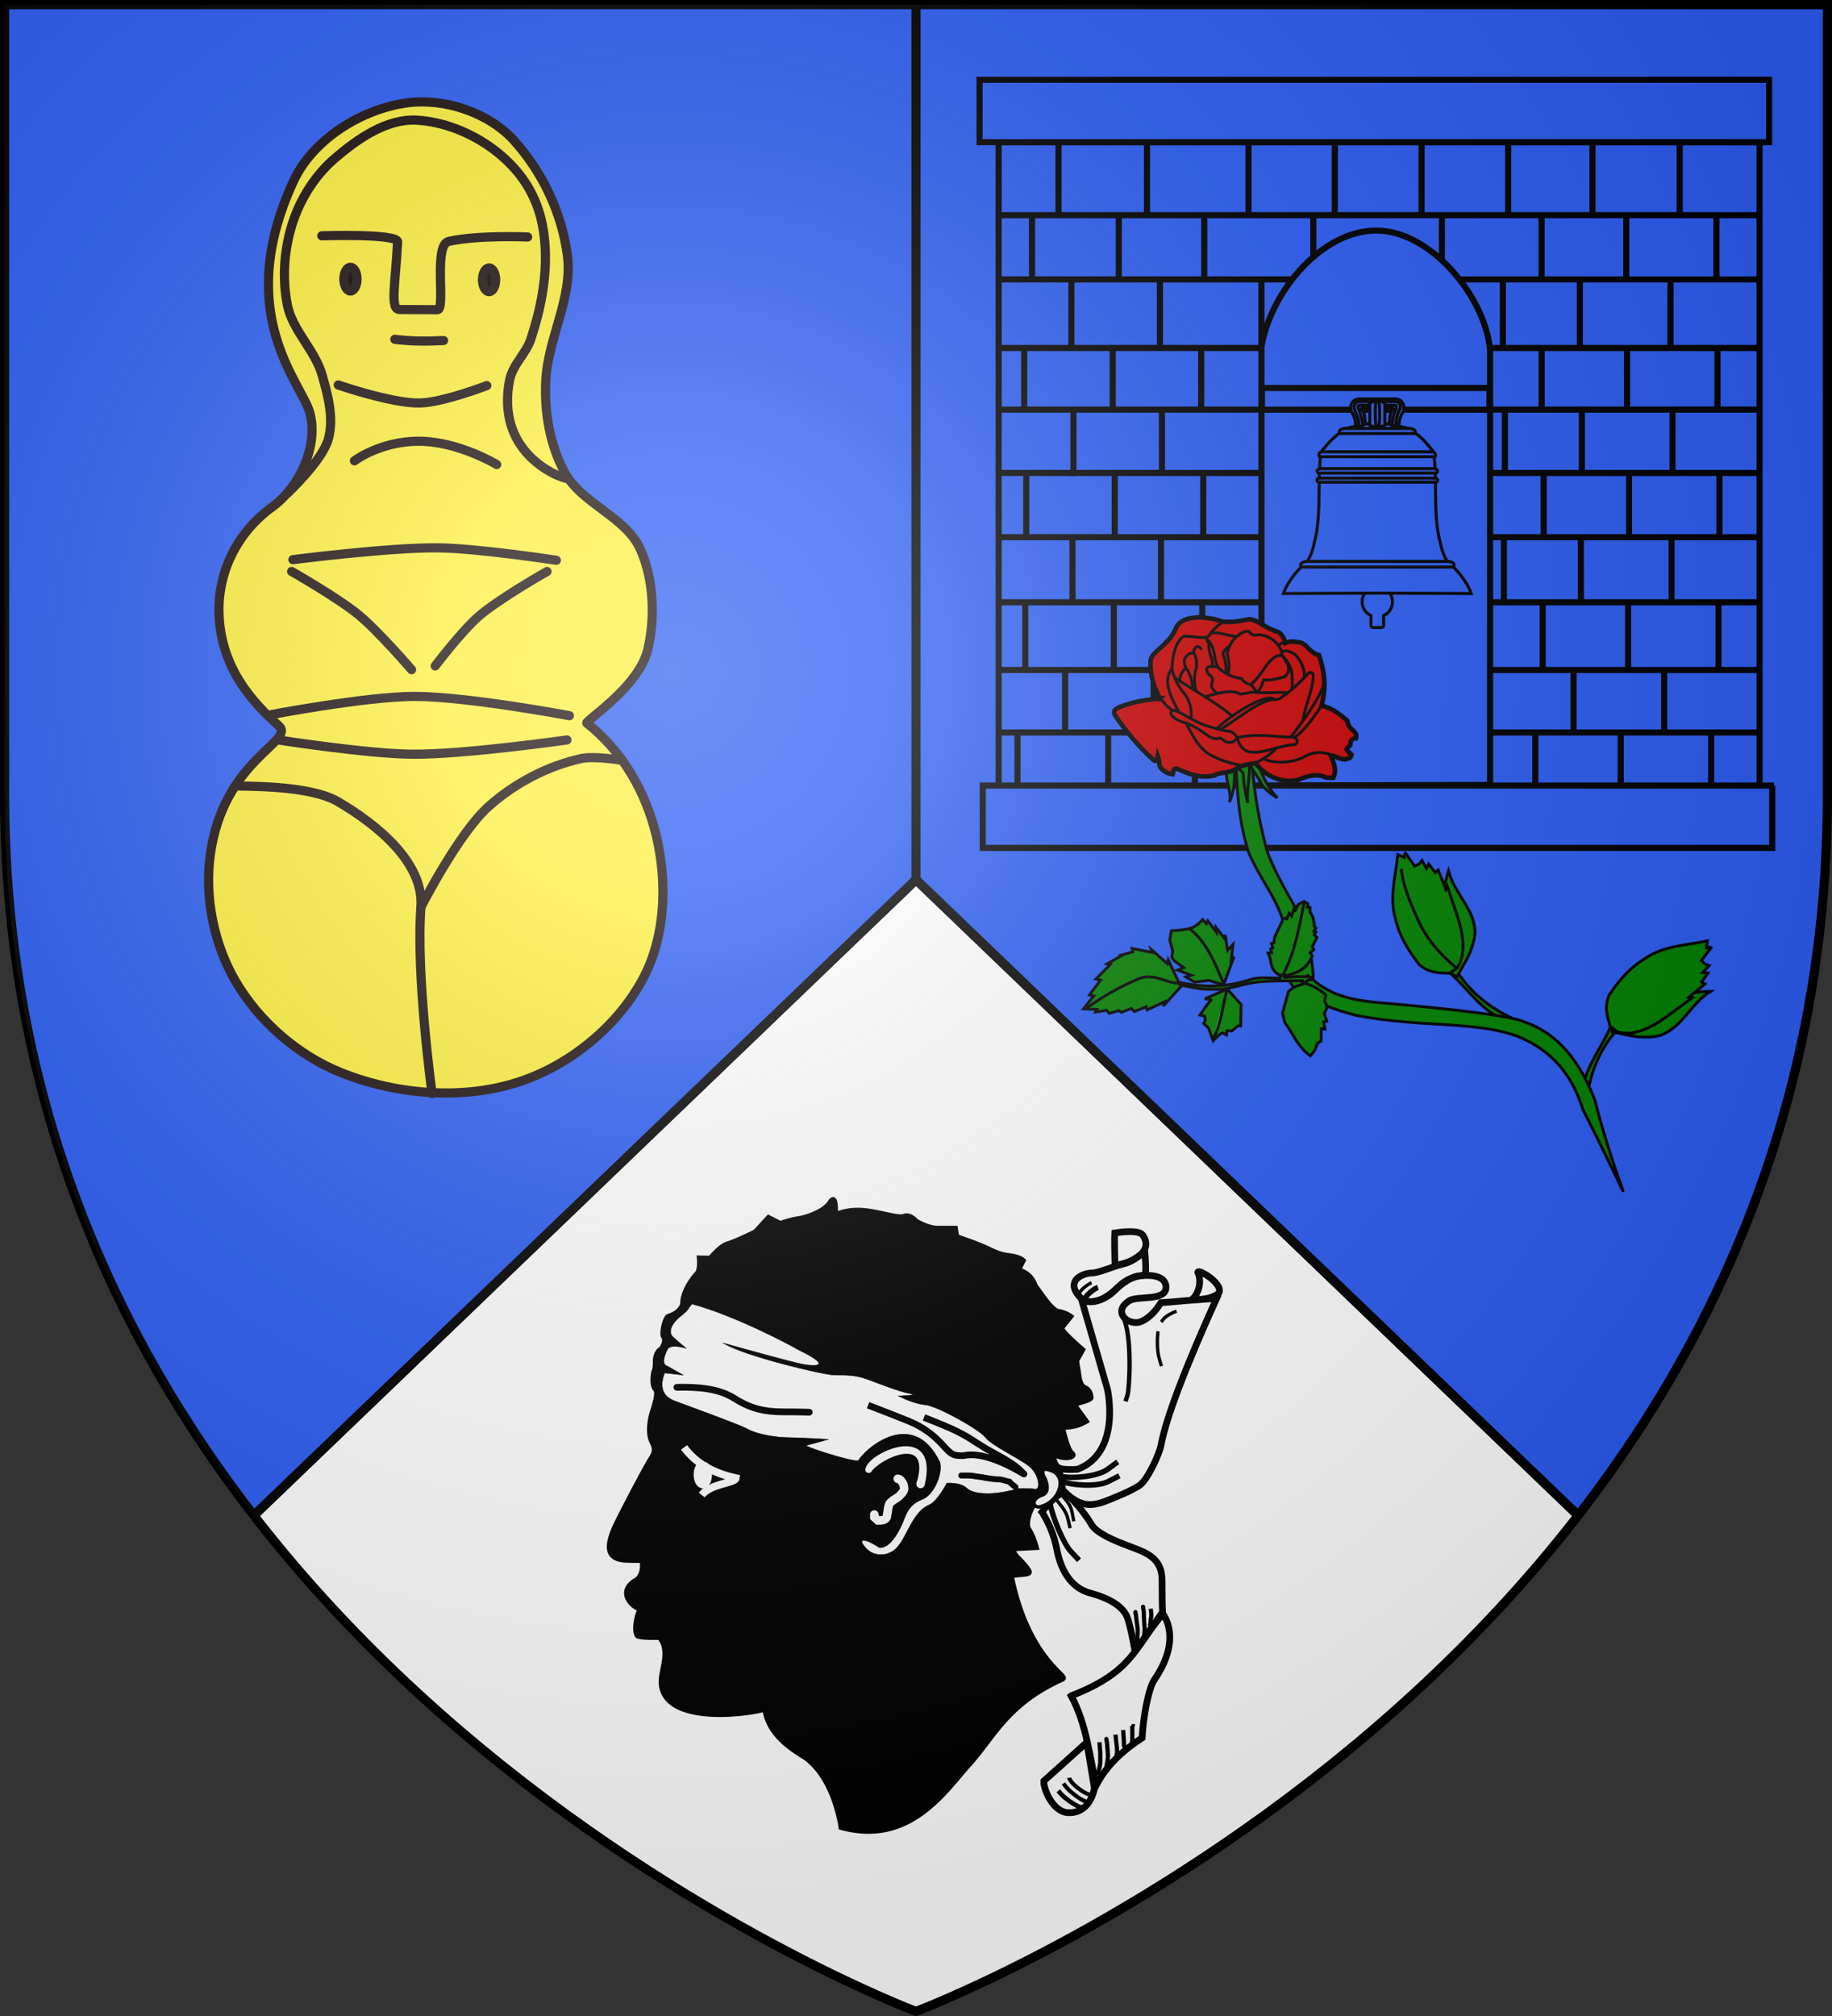 <svg xmlns="http://www.w3.org/2000/svg" xmlns:xlink="http://www.w3.org/1999/xlink" width="600" height="660" version="1.0"><rect width="100%" height="100%" fill="#333333" stroke="none"/><defs><radialGradient id="b" cx="-80" cy="-80" r="405" gradientUnits="userSpaceOnUse"><stop offset="0" style="stop-color:#fff;stop-opacity:.31"/><stop offset=".19" style="stop-color:#fff;stop-opacity:.25"/><stop offset=".6" style="stop-color:#6b6b6b;stop-opacity:.125"/><stop offset="1" style="stop-color:#000;stop-opacity:.125"/></radialGradient><path id="a" d="M-298.5-298.5h597V-40C298.5 246.31 0 358.5 0 358.5S-298.5 246.31-298.5-40z"/></defs><g style="display:inline" transform="translate(300 300)"><use xlink:href="#a" width="600" height="660" style="fill:#2b5df2"/><path d="M-298.5-298.5H0v657S-298.5 246.31-298.5-40z" style="fill:#2b5df2"/><path d="M300 288 83.125 496.156C171.503 610.228 300 658.5 300 658.5s128.497-48.272 216.875-162.344z" style="fill:#fff" transform="translate(-300 -300)"/></g><g style="display:inline"><g style="stroke-width:1.606;stroke-miterlimit:4;stroke-dasharray:none"><path d="M215.611-199.177H76.881v10.934h138.426v-10.934zM80.076-188.224h133.558v113.326H80.228v-113.326z" style="fill:#2b5df2;stroke:#000;stroke-width:1.071;stroke-linecap:butt;stroke-linejoin:miter;stroke-miterlimit:4;stroke-dasharray:none;stroke-opacity:1" transform="matrix(1.868 0 0 1.868 177.203 398.182)"/><path d="M213.786-175.447H80.532M213.33-164.19H80.075M213.33-152.173H80.075M213.177-141.373H79.924M213.481-130.268H80.228M213.634-119.012H80.38M213.481-107.603H80.228M213.177-95.738H79.924M213.33-84.786H80.075" style="fill:none;stroke:#000;stroke-width:1.071;stroke-linecap:butt;stroke-linejoin:miter;stroke-miterlimit:4;stroke-dasharray:none;stroke-opacity:1" transform="matrix(1.868 0 0 1.868 177.203 398.182)"/><path d="M166.389-75.594v-76.186c-.777-9.137-10.18-20.842-19.792-20.974-9.58-.132-18.625 10.574-20.292 20.356V-75.5zM216.165-75.486H77.436v10.934h138.425v-10.934z" style="fill:#2b5df2;stroke:#000;stroke-width:1.071;stroke-linecap:butt;stroke-linejoin:miter;stroke-miterlimit:4;stroke-dasharray:none;stroke-opacity:1" transform="matrix(1.868 0 0 1.868 177.203 398.182)"/><path d="M426.56 158.648h39.721v-3.806h-39.88v3.806z" style="fill:#2b5df2;stroke:#000;stroke-width:1.071;stroke-linecap:butt;stroke-linejoin:miter;stroke-miterlimit:4;stroke-dasharray:none;stroke-opacity:1" transform="matrix(1.868 0 0 1.868 -383.208 -162.229)"/><g style="display:inline;fill:#2b5df2;stroke-width:7.03;stroke-miterlimit:4;stroke-dasharray:none"><g style="fill:#2b5df2;stroke-width:7.03;stroke-miterlimit:4;stroke-dasharray:none"><path d="m264.949 575.717-.136 22.723c0 2.647 2.415 4.778 5.415 4.778h18.475c3 0 5.415-2.13 5.415-4.778l-.18-22.543c12.043-5.4 20.566-17.674 20.566-31.926 0-14.012-8.239-26.111-20.26-31.943l-.126-92.603c0-2.647-2.415-4.778-5.415-4.778h-18.475c-3 0-5.415 2.13-5.415 4.778l-.057 93.048c-12.026 5.292-20.33 17.431-20.33 31.498 0 14.218 8.346 26.255 20.523 31.746z" style="fill:#2b5df2;fill-opacity:1;stroke:#000;stroke-width:7.03;stroke-miterlimit:4;stroke-dasharray:none;stroke-opacity:1" transform="matrix(.142 0 0 .142 411.399 119.777)"/><g style="fill:#2b5df2;stroke-width:7.03;stroke-miterlimit:4;stroke-dasharray:none"><path d="M279.465 131.144c16.672-.19 50.395 7.988 70.47 12.777 7.693 1.575 9.848 6.829 14.149 9.476 16.443 10.122 25.399 20.494 43.183 42.606 2.552 4.052 2.114 11.557 3.587 16.217 5.657 58.165-.586 116.784 8.977 173.563 4.06 18.962 7.452 38.959 16.479 56.981 4.127 6.343 6.83 15.535 14.083 15.625l19.464 21.595c10.351 13.753 20.205 27.513 26.007 44.874-72.376-.3-144.752-.6-216.399-.901-71.647.3-144.023.6-216.399.901 5.802-17.361 15.656-31.121 26.008-44.874l19.464-21.595c7.253-.09 9.955-9.282 14.082-15.625 9.028-18.022 12.42-38.019 16.479-56.981 9.564-56.779 3.32-115.398 8.977-173.563 1.473-4.66 1.036-12.165 3.587-16.217 17.785-22.112 27.642-31.583 43.183-42.606 4.12-2.922 6.457-7.9 14.149-9.476 20.076-4.79 53.798-12.967 70.47-12.777z" style="fill:#2b5df2;fill-opacity:1;fill-rule:evenodd;stroke:#000;stroke-width:7.03;stroke-linecap:butt;stroke-linejoin:miter;stroke-miterlimit:4;stroke-dasharray:none;stroke-opacity:1" transform="matrix(.142 0 0 .142 411.399 119.777)"/><path d="M117.127 450.779h324.676c3.642.136 15.431 1.982 14.766 8.227 0 2.647-2.415 4.778-5.415 4.778H107.776c-3 0-5.415-2.131-5.415-4.778.308-5.19 10.043-8.128 14.766-8.227zM203.284 144.35h152.363c3 0 11.415 3.316 11.415 6.316s-.415 5.415-3.415 5.415H195.284c-3 0-3.415-2.415-3.415-5.415s8.415-6.316 11.415-6.316zM154.14 198.127h250.65c2.829.383 8.87.084 9.096 8.173 0 1.765-.273 3.185-3.097 3.185H148.141c-2.824 0-3.097-1.42-3.097-3.185-.882-6.635 2.883-7.677 9.097-8.173zM149.363 236.988h260.204c3 0 8.515 1.847 8.515 4.141v1.912c0 2.294-1.515 4.14-4.515 4.14H145.363c-3 0-4.514-1.846-4.514-4.14v-1.912c0-2.294 5.514-4.14 8.514-4.14zM146.726 258.915h265.479c3 0 6.514 1.705 6.514 3.822v.637c0 2.118-1.515 4.724-4.514 4.724h-269.48c-3 0-4.513-2.606-4.513-4.724v-.637c0-2.117 3.514-3.822 6.514-3.822z" style="fill:#2b5df2;fill-opacity:1;stroke:#000;stroke-width:7.03;stroke-miterlimit:4;stroke-dasharray:none;stroke-opacity:1" transform="matrix(.142 0 0 .142 411.399 119.777)"/></g></g><g style="fill:#2b5df2;stroke-width:7.03;stroke-miterlimit:4;stroke-dasharray:none"><g style="fill:#2b5df2;stroke-width:7.03;stroke-miterlimit:4;stroke-dasharray:none"><path d="M279.465 96.69h33.237c5.04-.584 2.808 4.911.388 6.696-3.079 3.836-4.158 9.143-4.404 13.69-.094 3.407-1.138 11.152-1.43 14.545 3.408 3.262 7.641 2.554 4.934 5.523.791 1.519 6.716 3.014 10.462 1.472 2.501 2.824 4.58 1.228 6.745.56-.157-13.366 3.378-23.477 10.305-34.534 3.12-13.412-.851-26.493-17.513-28.456H236.74c-16.661 1.963-20.632 15.044-17.513 28.456 6.927 11.057 10.462 21.168 10.305 34.534 2.165.668 4.244 2.264 6.745-.56 3.746 1.542 9.671.047 10.462-1.472-2.707-2.97 1.526-2.26 4.934-5.523-.292-3.393-1.335-11.138-1.43-14.545-.246-4.547-1.325-9.854-4.404-13.69-2.42-1.785-4.652-7.28.388-6.696z" style="fill:#2b5df2;fill-opacity:1;fill-rule:evenodd;stroke:#000;stroke-width:7.03;stroke-linecap:butt;stroke-linejoin:miter;stroke-miterlimit:4;stroke-dasharray:none;stroke-opacity:1" transform="matrix(.142 0 0 .142 411.399 119.777)"/><path d="M320.483 90.717c6.343.606 1.66 9.755-1.309 16.502-3.258 7.405-4.56 18.573-4.626 19.8-.046 1.642-.708 5.375-.849 7.01-.269 2.528-.299 2.664 1.741 3.936-.574 1.21 4.033 1.293 5.839.55 1.205 1.361.207-.523 1.25-.845-.818-4.069-.003-17.088 5.34-30.148 2.148-5.252 4.398-9.37 4.9-11.858 1.192-5.901-3.642-13.555-11.714-13.555h-83.18c-8.03.946-11.584 6.348-11.714 12.918-.041 2.054.846 7.77 3.478 12.495 5.592 10.036 7.737 25.392 6.762 30.148 1.043.322.364 2.206 1.57.845 5.276 1.529 7.431.927 7.439-1.566.002-.752.213-1.49-.338-2.92-.141-1.635-.644-5.368-.69-7.01-.067-1.248-1.915-11.02-4.705-18.962-1.154-3.287-8.568-16.965-1.23-17.34z" style="fill:#2b5df2;fill-opacity:1;fill-rule:evenodd;stroke:#000;stroke-width:7.03;stroke-linecap:butt;stroke-linejoin:miter;stroke-miterlimit:4;stroke-dasharray:none;stroke-opacity:1" transform="matrix(.142 0 0 .142 411.399 119.777)"/></g><g style="fill:#2b5df2;stroke-width:7.03;stroke-miterlimit:4;stroke-dasharray:none" transform="matrix(.142 0 0 .142 411.399 119.777)"><path d="M279.465 142.963c2.341-.157 3.871-2.382 6.214-2.036 2.212.946 3.079-1.463 4.633-1.902 2.222.22 5.968.7 6.486-2.236.194-17.444-.234-33.113 0-50.503-.275-.718-.222-1.172-1.462-1.068-2.473.177-2.257-3.076-4.744-2.776-2.12.416-6.166.398-5.708-2.357-.412-2.473-2.755-4.053-5.419-3.695-2.663-.358-5.006 1.222-5.419 3.695.458 2.755-3.587 2.773-5.707 2.357-2.487-.3-2.272 2.953-4.745 2.776-1.24-.104-1.187.35-1.462 1.068.234 17.39-.194 33.06 0 50.503.518 2.935 4.264 2.456 6.486 2.236 1.555.439 2.422 2.848 4.633 1.902 2.343-.346 3.873 1.879 6.214 2.036z" style="fill:#2b5df2;fill-opacity:1;fill-rule:evenodd;stroke:#000;stroke-width:7.03;stroke-linecap:butt;stroke-linejoin:miter;stroke-miterlimit:4;stroke-dasharray:none;stroke-opacity:1"/><rect width="9.91" height="67.726" x="274.789" y="76.186" rx="34.835" ry="22.392" style="fill:#2b5df2;fill-opacity:1;stroke:#000;stroke-width:7.03;stroke-miterlimit:4;stroke-dasharray:none;stroke-opacity:1"/></g></g></g><path d="M424.037 111.623v13.235M439.173 111.623v13.235M454.385 111.547v13.234M469.562 111.486v13.234M484.351 111.325v13.234M499.639 111.471v13.234M435.408 124.515v7.72M457.945 124.408v8.257M475.424 124.515V136M490.267 124.569v11.485M506.079 124.461v11.485M506.255 147.685v11.293M475.439 147.548v11.292M490.403 147.565v11.293M426.305 135.713v11.889M468.635 135.59v11.888M482.131 135.445v11.888M498.027 135.957v11.888M506.61 169.84v11.292M475.793 170.22v11.293" style="fill:none;stroke:#000;stroke-width:1.071;stroke-linecap:butt;stroke-linejoin:miter;stroke-miterlimit:4;stroke-dasharray:none;stroke-opacity:1" transform="matrix(1.868 0 0 1.868 -383.208 -162.229)"/><path d="M490.758 170.238v10.774" style="fill:none;stroke:#000;stroke-width:1.046;stroke-linecap:butt;stroke-linejoin:miter;stroke-miterlimit:4;stroke-dasharray:none;stroke-opacity:1" transform="matrix(1.868 0 0 1.868 -383.208 -162.229)"/><path d="M468.99 158.262v11.889M482.486 158.117v11.889" style="fill:none;stroke:#000;stroke-width:1.071;stroke-linecap:butt;stroke-linejoin:miter;stroke-miterlimit:4;stroke-dasharray:none;stroke-opacity:1" transform="matrix(1.868 0 0 1.868 -383.208 -162.229)"/><path d="M498.382 158.63v11.312" style="fill:none;stroke:#000;stroke-width:1.044;stroke-linecap:butt;stroke-linejoin:miter;stroke-miterlimit:4;stroke-dasharray:none;stroke-opacity:1" transform="matrix(1.868 0 0 1.868 -383.208 -162.229)"/><path d="M506.441 192.795v11.292M475.625 192.657v11.293M490.59 192.675v11.292M468.82 180.699v11.889M482.317 180.554v11.889" style="fill:none;stroke:#000;stroke-width:1.071;stroke-linecap:butt;stroke-linejoin:miter;stroke-miterlimit:4;stroke-dasharray:none;stroke-opacity:1" transform="matrix(1.868 0 0 1.868 -383.208 -162.229)"/><path d="M498.213 181.066v11.486" style="fill:none;stroke:#000;stroke-width:1.052;stroke-linecap:butt;stroke-linejoin:miter;stroke-miterlimit:4;stroke-dasharray:none;stroke-opacity:1" transform="matrix(1.868 0 0 1.868 -383.208 -162.229)"/><path d="M505.15 214.933v9.983M474.334 214.811v9.983M489.299 214.827v9.983M481.027 204.596v10.51M496.923 204.564v10.51" style="fill:none;stroke:#000;stroke-width:1.071;stroke-linecap:butt;stroke-linejoin:miter;stroke-miterlimit:4;stroke-dasharray:none;stroke-opacity:1" transform="matrix(1.868 0 0 1.868 -383.208 -162.229)"/><path d="M300 288V1.5" style="opacity:1;fill:#e20909;fill-opacity:1;fill-rule:nonzero;stroke:#000;stroke-width:3;stroke-linecap:butt;stroke-linejoin:round;stroke-miterlimit:4;stroke-dasharray:none;stroke-dashoffset:0;stroke-opacity:1"/><g style="display:inline"><path d="M215.368 385.603c-16.007 7.403-19.919 17.152-26.987 24.928-7.07 7.775-17.608 24.502-38.107 18.847-.643-4.189-3.291-15.742-11.02-20.968-4.777-2.91-10.604-7.069-11.664-14.137-8.482 2.12-29.724 3.816-30.749-7.422-.353-3.888 2.977-9.845-.585-13.945-.804.025-5.312.115-6.494-.436-1.237-1.46-.016-6.776.88-7.956l-.01-.05c-2.115-.192-7.575-5.181-.86-8.716 1.771-2.081 1.461-3.782 1.455-5.7-1.11.014-3.836-.017-4.235-.044-7.078-.026-6.169-4.593-4.13-9.453 1.414-3.181 9.384-18.379 10.798-20.5s1.414-3.18.354-5.301-.707-5.655 0-8.129c.706-2.474 2.12-6.362 1.06-7.422s-.707-4.595-.354-5.302c.354-.707.354-2.474.354-3.18 0-.707.353-2.475 1.414-3.181 1.06-.707 1.767-3.181 1.06-3.888s.353-5.655 1.414-6.009c1.06-.353 3.18-1.06 4.24-3.534-.124-3.49 2.617-7.451 4.242-9.19 1.06-1.06.707-4.594.707-4.594l3.11.071c.338-.113 2.898-3.605 5.372-4.312s8.13-3.534 8.13-3.534l3.887-4.242 3.534 1.767s2.828-1.06 5.302-1.413c2.474-.354 7.776-2.12 9.543-4.948s1.413 3.365 1.47 3.703c.226.057 3.124-1.583 8.072-1.23 4.949.354 10.603 2.475 12.37 1.768 1.768-.707 3.535 1.414 3.535 1.414s3.534 2.12 6.362 2.12h5.301l.354 2.474s5.301 1.824 7.775 2.884 4.595 2.418 7.776 2.771c3.18.354 4.241 1.414 4.241 1.414l-1.414 2.827s3.817.778 4.948 4.595c2.121 2.828 4.949 7.422 7.07 7.776 2.12.353 3.533 1.413 3.533 1.413l-2.827 3.535s.707 1.06 2.12 2.474 4.242 3.888 4.242 3.888l-1.767 3.18s0 .707.353 2.474c.354 1.768.354 4.949 2.12 5.655 1.768.707 1.768 2.828 1.768 2.828s.353.353-1.767 1.06-3.535.707-2.474 2.12a274 274 0 0 1 2.827 3.889s-1.767 1.06-3.534 1.413c-1.767.354-3.535.354-3.535.354s1.414 6.715 2.828 7.775-2.12 1.768-4.241.707-.796 3.181.618 3.535c1.414.353-.513.848-2.174.865-1.414-.353-3.234-.106-2.42 1.98 1.06 2.827 2.209 4.223-.619 5.637-2.827 1.414-5.39 7.776-3.976 9.896s2.209 5.302 2.209 5.302l-6.715.353s-.46 1.06 1.307 2.828 3.535 3.781 3.287 4.276c.054.765-5.319.454-5.265 1.22 4.57 22.592 15.426 28.928 15.44 30.118l-.859.602z" style="fill:#000;fill-rule:evenodd;stroke:#000" transform="matrix(1.102 0 0 1.102 109.925 125.038)"/><path d="M102.756 277.383c-2.356 1.767-4.417 4.71-2.356 6.477 2.65 2.356 3.828 3.24 3.828 3.24s-4.711-1.473-5.594.293c-.884 1.767-1.914 4.454 0 5.006 1.472.883 4.71 2.65 4.71 2.65s-7.36-.884-5.594-.59c-.883 2.356-1.766 6.478 2.945 8.245 4.71 1.766 19.432 7.066 22.082 8.538s8.538 2.356 11.483 2.356c2.944 0 13.839.588 12.071.588l-6.477 1.767c-1.105.11 13.397 4.93 15.532 4.49 1.14-2.65 15.972-16.562 24.216.515.883 3.828-2.061 9.717-5.006 10.894-2.944 1.178-4.416 2.65-5.594 5.889s-4.193 9.016-7.433 8.539c-4.455-2.908-6.405-2.65-4.344-.295 2.282 3.24 7.618 3.387 10.305-.589 2.245-2.76 4.268-9.9 8.833-11.777 2.355-.883 5.3-6.478 5.3-6.478s4.122-.294 5.888 1.473c1.767 1.766 6.183 1.766 8.833 1.472s7.104-1.288 5.631-1.288 4.087-.184 5.853.11c1.767.295 1.177-4.416-1.768-6.772-2.944-2.355-11.188-6.183-12.955-8.538s-14.427-9.422-17.96-9.717-7.95-2.65-7.95-2.65 6.626-.11 3.387-.698c-3.238-.589-9.57-3.129-12.808-4.307-3.239-1.177-5.889-1.177-9.422-1.177s-26.988-5.745-32.84-9.316c-4.417-1.473 20.952 5.893 23.897 6.187 5.005.737 6.588-.257-1.656-4.232-3.533-2.061-19.268-10.313-31.862-13.76-1.289 1.289-.82 1.688-3.175 3.455z" style="fill:#fff;fill-rule:evenodd;stroke:#000;stroke-width:.125px" transform="matrix(1.102 0 0 1.102 109.925 125.038)"/><path d="M167.048 325.854c.114.013.59.097.894.416.338.436.624.827.794 1.248.126.561.29 1.025.2 1.56-.191.523-.447.895-.796 1.247-.393.486-.68.732-1.092 1.04-.46.218-.902.643-1.292.832-.186.253-.666.439-.894.728-.265.355-.47.531-.497 1.04-.172.505-.229 1.127-.298 1.663-.097.59-.236 1.145-.298 1.664-.248.445-.519.674-1.093.832-.474.084-.966.104-1.49.104-.297-.284-.803-.605-1.093-.936v-.832" style="fill:none;stroke:#fff;stroke-width:2.53px;stroke-linecap:round" transform="matrix(1.102 0 0 1.102 109.925 125.038)"/><path d="M158.768 323.534c2.54-4.088 18.45-11.601 14.584 2.983-.884 1.546.773 2.21 1.215 1.105 4.088-17.236-13.48-10.055-16.241-5.525-1.105 1.879.442 1.547.442 1.437z" style="fill:#fff;fill-rule:evenodd;stroke:#fff;stroke-width:1px" transform="matrix(1.102 0 0 1.102 109.925 125.038)"/><path d="M101.426 298.674c5.966-.11 12.264.221 17.125 3.315s9.17 3.977 14.363 3.977 7.845.11 7.845.11v0" style="fill:none;stroke:#000;stroke-width:2px;stroke-linecap:round" transform="matrix(1.102 0 0 1.102 109.925 125.038)"/><path d="M174.85 307.63c9.97 3.86 11.737 4.995 15.947 7.72s5.766 3.178 9.31 5.448c2.638 1.589 4.21 3.405 4.21 3.405 2.27 1.816-9.85-7.038-17.724-5.221-2.88 0-3.324 0-5.983-2.952-2.658-2.95-5.76-5.448-10.192-7.264-4.43-1.816-12.185-4.768-12.185-4.768" style="fill:none;stroke:#000;stroke-width:1.976px" transform="matrix(1.102 0 0 1.102 109.925 125.038)"/><path d="M185.929 324.884c.604 0 3.12-.095 4.086.227.844.114 2.194.224 2.952.454 1.283.153 2.467.42 3.859.454 1.497.014 2.03.47 3.405.681.43.538 1.243 1.183 1.816 1.59" style="fill:none;stroke:#000;stroke-width:1.75px;stroke-linecap:round" transform="matrix(1.102 0 0 1.102 109.925 125.038)"/><path d="M103.556 316.517c3.661 5.049 9.271 7.817 15.404 9.13-.155 1.484-7.443 1.579-10.159 5.02" style="fill:none;stroke:#fff;stroke-width:2.25px" transform="matrix(1.102 0 0 1.102 109.925 125.038)"/><path d="M240.5 258.367c.116 1.29.521 6.918-.04 6.982-3.178.454-5.37.986-8.094 3.71-2.725 2.724-8.96 7.363-12.494.996-1.816-3.632 2.607-5.331 4.877-5.331 2.231-.078 5.737-1.802 9.37-2.71s5.106-3.241 5.56-2.787zM254.814 272.274c.497-.274 2.853-3.421 1.634-7.257-1.767-2.65 7.999 2.853 5.938 5.797-2.608 2.032-7.776 2.007-7.572 1.46z" style="fill:none;stroke:#000;stroke-width:2px;stroke-linecap:butt;stroke-linejoin:miter" transform="matrix(1.102 0 0 1.102 109.925 125.038)"/><path d="M231.556 259.984c-.042-.6-.114-5.973-.023-7.159 1.825-.274 7.228-1.057 8.406.71 4.188 6.328-8.01 9.48-8.305 8.597zM221.705 272.672l7.655 26.499s4.322 18.81-8.833 23.848c-4.122.295-5.594-.294-5.594-.294l1.178 6.477c5.839 6.022 9.604 4.6 14.61 2.538 5.005-2.06 5.208-2.222 7.858-3.695s6.303-9.77 6.71-12.13c1.136-6.1 4.971-18.083 16.487-43.537-2.077-.183-15.625 1.186-16.538 1.186-.456.73-2.586 4.21-5.867 5.586-3.604 1.472-8.795-2.772-3.533-6.183 2.57-1.64 11.102.292 10.943-4.164-.217-3.872-5.938-3.492-8.294-3.197-2.355.294-5.594 2.944-7.066 4.416-3.297 3.297-7.95 3.828-9.716 2.65z" style="fill:none;stroke:#000;stroke-width:2px;stroke-linecap:butt;stroke-linejoin:miter" transform="matrix(1.102 0 0 1.102 109.925 125.038)"/><path d="M209.928 335.68c1.766 2.944 3.533 6.477 4.416 11.188s3.434 11.3 10.01 12.955c5.3 1.472 10.011 3.828 11.19 7.95 1.177 4.122 2.019 9.38 2.019 9.289l8.194-11.595c-.091-1.551-.154-5.329-.154-9.745-.09-6.424-4.851-7.991-9.562-9.758s-9.99-3.96-11.462-6.61-5.23-7.207-7.29-8.974c-2.061-1.766-7.361 5.3-7.361 5.3z" style="fill:none;stroke:#000;stroke-width:2px;stroke-linecap:butt;stroke-linejoin:miter" transform="matrix(1.102 0 0 1.102 109.925 125.038)"/><path d="M218.588 390.336c4.551 8.184 5.593 18.692 7.465 26.522 3.248-6.169 8.303-10.566 13.633-14.028.312-6.141 1.868-14.62 3.634-17.27 8.533-12.435 2.528-19.554 2.528-19.554-8.527 10.014-8.82 17.178-27.245 24.316z" style="fill:none;stroke:#000;stroke-width:2px" transform="matrix(1.102 0 0 1.102 109.925 125.038)"/><path d="M210.479 415.63c-.235 2.032 2.483 9.093 7.084 9.409 4.52.31 7.127-3.167 7.953-7.231l-2.265-13.647z" style="fill:none;stroke:#000;stroke-width:2px" transform="matrix(1.102 0 0 1.102 109.925 125.038)"/><path d="M210.447 325.111c-.908-2.497.454-2.497 2.951-1.362 4.087 2.497 1.135 8.854-3.405 10.216-2.497 1.135-3.86-1.816-.227-3.178 3.405-.908.681-5.903.681-5.676h.227z" style="fill:#fff;fill-rule:evenodd;stroke:#000;stroke-width:1px" transform="matrix(1.102 0 0 1.102 109.925 125.038)"/><path d="M239.96 363.96v.307c0-.83-.015-.408.227 1.232 0 1.666.124 3.065.227 4.619 0 1.286-.153 2.208-.227 3.387M237.69 365.497v.562c0-1.04-.03-.746.227.843.09 1.585.409 2.412.454 3.936 0 1.547-.185 2.747-.227 4.217M236.554 399.347h.227c-.06.213 0 1.43 0 2.243 0 1.224-.023 2.418-.227 3.205M234.057 400.482v.454-.454.454-.454c.05 1.677.227 2.605.227 4.313 0 .522.098.918-.227 1.135M231.787 401.844c.092 1.828.398 3.025.454 4.903 0 .944-.19 1.05-.227 1.907M229.063 403.227v.286c0-.774-.015-.38.227 1.148.041 1.41.227 2.169.227 3.73-.043 1.498-.374 2.122-.454 3.441M227.02 404.114c0 .406.122 1.98.227 2.951v3.178c-.126 1.058-.357 2.195-.682 2.952v.68M242.23 364.46c.058.426.394 2.054 0 3.1 0 .926-.106 1.4-.227 2.068" style="fill:none;stroke:#000;stroke-width:1.25px" transform="matrix(1.102 0 0 1.102 109.925 125.038)"/><path d="M216.016 325.204c3.047.625 10.468 0 13.437-2.187l2.969-2.188M216.026 326.698c2.91 1.097 10.338 1.65 13.614-.043l3.277-1.692" style="fill:none;stroke:#000" transform="matrix(1.102 0 0 1.102 109.925 125.038)"/><path d="M215.781 330.673c1.563 1.875 2.657 2.813 3.125 5.313l.47 2.5M213.906 331.61c1.875 2.657 3.125 3.594 3.75 6.25l.625 2.657" style="fill:none;stroke:#000;stroke-width:1px" transform="matrix(1.102 0 0 1.102 109.925 125.038)"/><path d="M212.344 333.33c.781 4.062 3.906 11.718 6.25 14.218l2.344 2.5" style="fill:none;stroke:#000" transform="matrix(1.102 0 0 1.102 109.925 125.038)"/><path d="M224.06 419.629c-1.577-.204-4.644-2.75-5.332-3.665-.689-.915-.739-1.3-.739-1.3" style="fill:none;stroke:#000;stroke-width:1.196px" transform="matrix(1.102 0 0 1.102 109.925 125.038)"/><path d="M222.97 421.697c-1.705-.413-5.024-3.205-5.769-4.15-.745-.944-.896-1.19-.896-1.19" style="fill:none;stroke:#000;stroke-width:1.196px" transform="matrix(1.102 0 0 1.102 109.925 125.038)"/><path d="M222.034 423.602c-1.8-.198-5.524-3.017-6.395-4.038l-.872-1.021" style="fill:none;stroke:#000;stroke-width:1.353px" transform="matrix(1.102 0 0 1.102 109.925 125.038)"/><path d="M244.398 282.038c-.23 1.896-.345 5.63.344 7.986l.69 2.356M249.913 276.063c-1.321.46-3.275 1.494-3.907 2.356l-.632.862" style="fill:none;stroke:#000;stroke-width:1px" transform="matrix(1.102 0 0 1.102 109.925 125.038)"/><path d="M233.968 277.764c2.846 5.003 1.963 21.347 1.374 23.208l-.59 1.862" style="fill:none;stroke:#000;stroke-width:1.315px" transform="matrix(1.102 0 0 1.102 109.925 125.038)"/><path d="M224.688 267.626c-1.172.39-3.594 2.305-3.79 3.36" style="fill:none;stroke:#000;stroke-width:1px" transform="matrix(1.102 0 0 1.102 109.925 125.038)"/><path d="M226.563 268.993c-1.172.39-3.594 2.305-3.79 3.36" style="fill:none;stroke:#000" transform="matrix(1.102 0 0 1.102 109.925 125.038)"/><path d="M108.883 321.532c-2.32-.124-2.509 6.605.482 6.45" style="fill:none;stroke:#fff;stroke-width:1.45" transform="matrix(1.102 0 0 1.102 109.925 125.038)"/><path d="m109.212 321.667-.08 5.639" style="fill:none;stroke:#fff;stroke-width:3.572" transform="matrix(1.102 0 0 1.102 109.925 125.038)"/><path d="M109.37 321.532c2.32-.124 2.509 6.605-.482 6.449" style="fill:none;stroke:#fff;stroke-width:1.45" transform="matrix(1.102 0 0 1.102 109.925 125.038)"/></g><g style="fill:#fcef3c;stroke:#1a0d0d;stroke-width:1.586;stroke-linecap:round;stroke-miterlimit:4;stroke-dasharray:none;stroke-opacity:1" transform="translate(878.822 -144.628)scale(1.892)"><path d="M-393.892 94.224c-7.93 1.015-16.434 6.296-19.791 13.553-10.579 22.869 1.316 34.808 2.796 40.013 1.603 5.636-1.703 12.92-6.453 16.35-5.83 4.21-9.349 10.862-9.25 18.07.131 9.685 5.874 15.82 10.325 19.791 3.076 2.744-9.572 5.738-11.831 22.373-.994 7.316.602 15.339 4.302 21.728 4.05 6.993 10.787 12.904 18.286 15.919 9.658 3.883 21.337 4.856 31.192 1.506 8.815-2.997 17.017-9.803 21.298-18.07 3.74-7.225 4.019-16.392 2.151-24.31-1.76-7.457-5.799-14.694-12.047-19.576-.432-.338 8.97-6.179 10.541-12.692 1.277-5.29 1.114-12.12-1.29-17.425-2.576-5.68-10.195-7.83-13.123-13.338-2.542-4.78-3.532-10.43-3.227-15.92.404-7.266 4.686-14.294 3.744-21.512-.94-7.203-4.15-14.195-9.122-19.79-4.354-4.901-11.998-7.502-18.5-6.67z" style="opacity:1;fill:#fcef3c;stroke:#1a0d0d;stroke-width:1.586;stroke-linecap:round;stroke-linejoin:miter;stroke-miterlimit:4;stroke-dasharray:none;stroke-opacity:1"/><path d="M-414.719 161.787s6-5.607 7.06-9.372c1.005-3.571-.057-7.511-1.076-11.079-1.243-4.347-5.151-7.717-6.024-12.154-.94-4.78-.532-9.967 1.048-14.574 1.402-4.09 3.92-7.973 7.203-10.786 3.957-3.39 8.974-6.886 14.176-6.586 7.6.438 15.742 5.301 19.469 11.94 1.842 3.282 2.551 6.623 2.742 10.11.293 5.327-.803 10.746-2.474 15.812-.823 2.498-3.107 4.42-3.657 6.991-.615 2.88-.533 6.076.538 8.82 2.56 6.559 9.569 8.63 9.487 8.283" style="opacity:1;fill:#fcef3c;stroke:#1a0d0d;stroke-width:1.586;stroke-linecap:round;stroke-linejoin:miter;stroke-miterlimit:4;stroke-dasharray:none;stroke-opacity:1"/><path d="M-405.939 143.057s9.281 3.206 14.09 3.12c4-.072 11.618-3.012 11.618-3.012M-403.142 156.18s4.433-3.362 11.028-3.39c6.918-.03 13.604 4.035 13.604 4.035M-413.79 173.282s16.752-2.144 25.169-2.043c6.85.081 20.437 2.15 20.437 2.15M-414.006 175.326s8.055 4.596 11.617 7.53c3.386 2.788 9.143 9.465 9.143 9.465M-389.16 191.675s4.589-6.025 7.423-8.497c3.59-3.131 11.94-7.852 11.94-7.852M-418.03 200.186s16.74-3.221 25.214-3.24c9.032-.02 26.89 3.334 26.89 3.334M-416.354 204.475s15.505 2.423 23.323 2.474c8.93.06 26.675-2.474 26.675-2.474M-423.435 212.435c.43.107 12.323-.268 17.389 2.689 6.702 3.912 14.99 10.546 14.413 18.285-.882 11.82 1.936 32.269 1.936 32.269" style="opacity:1;fill:#fcef3c;stroke:#1a0d0d;stroke-width:1.586;stroke-linecap:round;stroke-linejoin:miter;stroke-miterlimit:4;stroke-dasharray:none;stroke-opacity:1"/><path d="M-391.633 233.41s6.497-12.769 11.724-17.426c4.49-4 10.153-6.994 16.027-8.282 2.325-.51 7.133.323 7.133.323M-408.79 117.243s13.326-.435 13.123 1.075c-.405 7.575-1.34 11.67.347 11.68l6.549.036c1.494.008-.772-11.197 1.951-11.817 5.004-1.14 13.66-.769 13.66-.769M-396.15 135.152c2.756.36 5.585.36 8.443.215" style="opacity:1;fill:#fcef3c;stroke:#1a0d0d;stroke-width:1.586;stroke-linecap:round;stroke-linejoin:miter;stroke-miterlimit:4;stroke-dasharray:none;stroke-opacity:1"/><ellipse cx="-403.829" cy="124.743" rx="1.141" ry="2.054" style="opacity:1;fill:#000;fill-opacity:1;fill-rule:evenodd;stroke:#1a0d0d;stroke-width:1.586;stroke-linecap:round;stroke-linejoin:round;stroke-miterlimit:4;stroke-dasharray:none;stroke-opacity:1;paint-order:normal"/><ellipse cx="-379.833" cy="124.858" rx="1.141" ry="2.054" style="opacity:1;fill:#000;fill-opacity:1;fill-rule:evenodd;stroke:#1a0d0d;stroke-width:1.586;stroke-linecap:round;stroke-linejoin:round;stroke-miterlimit:4;stroke-dasharray:none;stroke-opacity:1;paint-order:normal"/></g><path d="M393.006 111.623v13.235M408.522 111.547v13.234M388.366 124.363v11.485M403.578 124.591v11.485M418.561 124.135v11.485M386.997 147.48v11.293M402.513 147.415v11.293M418.029 147.48v11.293M395.273 135.713v11.889M410.79 135.645v11.888M387.352 170.152v11.293M402.868 170.087v11.293M418.383 170.152v11.293M395.628 158.385v11.89M411.144 158.317v11.889M387.183 192.59v11.292M402.7 192.524v11.293M418.215 192.59v11.292M395.46 180.822v11.89M410.975 180.754v11.889M385.817 214.986v9.983" style="fill:none;stroke:#000;stroke-width:1.071;stroke-linecap:butt;stroke-linejoin:miter;stroke-miterlimit:4;stroke-dasharray:none;stroke-opacity:1" transform="matrix(1.868 0 0 1.868 -387.467 -162.229)"/><path d="m635.333 872.748-12.081 13.192" style="fill:none;stroke:#000;stroke-width:1.959;stroke-linecap:butt;stroke-linejoin:miter;stroke-miterlimit:4;stroke-dasharray:none;stroke-opacity:1" transform="rotate(-42.484 -315.29 906.532)"/><path d="M416.924 214.751v9.984M394.169 204.35v10.51M409.684 204.289v10.51" style="fill:none;stroke:#000;stroke-width:1.071;stroke-linecap:butt;stroke-linejoin:miter;stroke-miterlimit:4;stroke-dasharray:none;stroke-opacity:1" transform="matrix(1.868 0 0 1.868 -387.467 -162.229)"/><g style="display:inline"><g style="fill:#fff;stroke-width:3;stroke-miterlimit:4;stroke-dasharray:none"><path d="M355.058 754.22c23.718-13.316 51.5-21.28 80.26-17.97l-2.653-7.48c-23.53 5.437-50.34 3.294-71.665 16.351-1.992 3.103-3.95 5.997-5.942 9.1z" style="fill:green;fill-opacity:1;stroke:#000;stroke-width:3;stroke-linecap:butt;stroke-linejoin:miter;stroke-miterlimit:4;stroke-dasharray:none;stroke-opacity:1" transform="rotate(-53.759 440.133 -107.68)scale(.309)"/><path d="M429.668 733.115c4.798 9.674 7.544 18.807 14.394 29.022 5.456 7.784 10.52 14.008 17.366 17.097 19.866 10.369 42.637 3.885 64.47 12.644-5.526-7.794-14.203-14.596-16.577-23.384-19.866-3.67-40.586-15.387-48.6-31.703l-22.663.016c.177-2.894-.221-3.528-1.845-5.854-2.599.655-4.406.366-6.545 2.162z" style="fill:green;fill-opacity:1;stroke:#000;stroke-width:3;stroke-linecap:butt;stroke-linejoin:miter;stroke-miterlimit:4;stroke-dasharray:none;stroke-opacity:1" transform="rotate(-53.759 440.133 -107.68)scale(.309)"/><path d="M433.248 727.794c7.02-8.713 12.24-16.859 25.893-20.238 18.575-.74 36.4.539 53.503 7.687 23.085 7.84 37.145 27.058 54.398 42.25l-6.395 3.896s3.912 3.618 3.045 3.693-17.044-.37-17.044-.37l-.865 5.421 1.21 4.47-9.865-1.148 2.67 4.702-11.382.32.41 4.128-21.348-5.546 1.618 3.251-25.043-7.846c-18.524-5.38-44.922-15.011-51.227-35.33z" style="fill:green;fill-opacity:1;stroke:#000;stroke-width:3;stroke-linecap:butt;stroke-linejoin:miter;stroke-miterlimit:4;stroke-dasharray:none;stroke-opacity:1" transform="rotate(-53.759 440.133 -107.68)scale(.309)"/></g><path d="M309.134 638.596c24.812 58.739 14.125 106.216-16.555 147.605-81.274 160.548-63.699 105.35 18.787 4.514 25.835-40.633 41.77-85.528 25.346-132.853M418.357 174.767l-40.108 7.09c-28.388 23.769-49.794 41.196-73.49 73.314-19.48 32.581-26.023 66.68-50.866 94.803-22.961 24.65-55.913 28.607-53.187 63.96 10.019 19.171 33.587-2.932 74.616-52.42 14.466-30.941 27.962-64.384 44.853-89.08 31.54-39.359 61.073-67.043 98.182-97.667z" style="display:inline;fill:green;fill-opacity:1;stroke:#000;stroke-width:3.568;stroke-linecap:butt;stroke-linejoin:round;stroke-miterlimit:4;stroke-dasharray:none;stroke-opacity:1" transform="rotate(-53.759 453.917 -152.525)scale(.26)"/><g style="fill:#fff;stroke-width:3;stroke-miterlimit:4;stroke-dasharray:none"><g style="display:inline;fill:#fff;stroke-width:3;stroke-miterlimit:4;stroke-dasharray:none"><path d="M355.058 754.22c23.718-13.316 51.5-21.28 80.26-17.97l-2.653-7.48c-23.53 5.437-50.34 3.294-71.665 16.351-1.992 3.103-3.95 5.997-5.942 9.1z" style="fill:green;fill-opacity:1;stroke:#000;stroke-width:3;stroke-linecap:butt;stroke-linejoin:miter;stroke-miterlimit:4;stroke-dasharray:none;stroke-opacity:1" transform="rotate(-125.93 328.168 184.824)scale(.309)"/><path d="M425.512 732.267c4.798 9.674 7.544 18.807 14.394 29.022 5.456 7.784 10.52 14.008 17.366 17.097 19.866 10.369 42.637 3.885 64.47 12.644-5.526-7.794-14.203-14.596-16.577-23.384-19.866-3.67-40.586-15.388-48.6-31.703l-22.663.015c.177-2.893-.221-3.527-1.845-5.853-2.599.654-4.406.366-6.545 2.162z" style="fill:green;fill-opacity:1;stroke:#000;stroke-width:3;stroke-linecap:butt;stroke-linejoin:miter;stroke-miterlimit:4;stroke-dasharray:none;stroke-opacity:1" transform="rotate(-125.93 328.168 184.824)scale(.309)"/><path d="M433.248 727.794c7.02-8.713 12.24-16.859 25.893-20.238 18.575-.74 36.4.539 53.503 7.687 23.085 7.84 37.145 27.058 54.398 42.25l-6.395 3.896s3.912 3.618 3.045 3.693-17.044-.37-17.044-.37l-.865 5.421 1.21 4.47-9.865-1.148 2.67 4.702-11.382.32.41 4.128-21.348-5.546 1.618 3.251-25.043-7.846c-18.524-5.38-44.922-15.011-51.227-35.33z" style="fill:green;fill-opacity:1;stroke:#000;stroke-width:3;stroke-linecap:butt;stroke-linejoin:miter;stroke-miterlimit:4;stroke-dasharray:none;stroke-opacity:1" transform="rotate(-125.93 328.168 184.824)scale(.309)"/></g><path d="M454.771 363.671c-15.255 14.343-23.943 30.636-34.092 48.145-10.636 19.563-14.624 40.185-15.854 60.16" style="display:inline;fill:none;stroke:#000;stroke-width:3;stroke-linecap:butt;stroke-linejoin:miter;stroke-miterlimit:4;stroke-dasharray:none;stroke-opacity:1" transform="rotate(-53.759 469.479 -115.647)scale(.309)"/></g></g><g style="display:inline"><g style="fill:#c80000;fill-opacity:1;stroke-width:4.618;stroke-miterlimit:4;stroke-dasharray:none"><path d="M472.423 396.572c-12.667 8.655-24.068 29.767-36.101 32.3 17.636-3.418 32.562-12.607 47.5-24.278zM489.523 407.338c-.07 4.715-.14 10.908-3.378 13.512-11.822 9.078-22.378 20.69-32.934 32.934 15.975-14.497 35.116-20.97 52.146-35.256-4.504-5.419-9.008-8.515-15.834-11.19zM505.99 418.739c-7.882 16.96-9.008 25.052-15.411 36.945-3.026 10.063-3.519 21.182-2.112 32.09 3.494-20.754 13.924-39.469 21.956-51.302l2.112-11.4z" style="display:inline;fill:green;fill-opacity:1;stroke:#000;stroke-width:4.618;stroke-linecap:butt;stroke-linejoin:miter;stroke-miterlimit:4;stroke-dasharray:none;stroke-opacity:1" transform="rotate(-53.759 419.208 -136.2)scale(.201)"/><path d="M505.99 237.813c9.922-20.9 21.323-35.679 40.112-48.346 9.289-6.544 23.856 1.267 39.479 2.322 12.244 2.745 22.589.423 32.09-1.266 13.718-.498 23.614 9.488 32.933 20.9 7.45 11.823 13.302 22.167 16.045 33.99 8.445 13.3 15.622 21.111 27.867 31.878 9.29 8.867 4.856 32.723 12.667 51.724 1.267 7.6-3.589 14.989-7.6 20.056 6.967 4.01 12.034 12.244 15.623 20.689 1.055 5.489 1.055 9.289-.845 16.045-.422 5.489-1.478 12.456 1.689 19.422-19.236 26.995-38.746 42.128-64.18 51.935 7.601 15.411 6.545 32.3 5.279 48.134-12.07 12.04-2.155 23.36-14.778 28.5-2.853-4.162-7.697-6.048-12.904-1.565-2.726 2.347-7.986-2.118-10.741-.334-1.9 3.8-1.267 6.966-2.111 11.822-4.012 1.478-6.545 1.267-9.5-2.111-5.912-.633-8.023-17.945-11.4-24.912-8.626 14.779-14.189 22.467-27.024 25.334-5.489-7.6-6.544-8.022-8.444-16.889-5.7-12.456-16.045-20.267-28.29-27.234-10.133-9.289-16.678-20.267-19.422-31.456-4.223-13.512-2.745-28.29.21-40.957-6.884-6.414-13.21-15.151-26.511-20.16-13.329-5.018-19.914-19.408-28.59-21.43-18.155-15.833-23.011-34.622-27.656-56.578-2.533-5.067-6.333-1.478-11.4.21-5.911-10.766-4.433-22.8-.211-26.81 4.011-3.168 6.545-5.49 9.922-10.557-6.966 3.378-10.555 4.645-9.289-3.377 3.59-32.09 11.19-62.702 21.534-91.836 3.167-6.755 7.39-6.544 15.2-1.9 20.479 12.878 35.89 28.712 50.246 44.757z" style="fill:#c80000;fill-opacity:1;stroke:#000;stroke-width:7.461;stroke-linecap:butt;stroke-linejoin:miter;stroke-miterlimit:4;stroke-dasharray:none;stroke-opacity:1" transform="rotate(-53.759 419.208 -136.2)scale(.201)"/><path d="M496.58 410.067c-5.488-13.722-13.3-27.445-16.677-55.1 0-23.646 9.5-39.69 19-59.535" style="display:inline;fill:#c80000;fill-opacity:1;stroke:#000;stroke-width:4.618;stroke-linecap:round;stroke-linejoin:miter;stroke-miterlimit:4;stroke-dasharray:none;stroke-opacity:1" transform="rotate(-53.759 419.208 -136.2)scale(.201)"/><path d="M495.265 269.438c2.027-4.898 4.814-4.73 7.727-2.787 5.827 5.658 3.547 35.89 12.794 60.928 4.475 13.005 7.684 21.703 13.553 32.427 2.787 5.954 1.9 12.034-.506 17.227-6.63.17-11.612-1.182-15.454-8.613-1.689-4.771-.844-9.29-1.267-13.934-5.784-2.87-7.769-9.162-8.613-14.313-.423-2.577.463-30.316-4.687-44.208-3.209-8.656-6.165-18.705-3.547-26.727z" style="display:inline;fill:#c80000;fill-opacity:1;stroke:#000;stroke-width:4.618;stroke-linecap:butt;stroke-linejoin:miter;stroke-miterlimit:4;stroke-dasharray:none;stroke-opacity:1" transform="rotate(-53.759 419.208 -136.2)scale(.201)"/><path d="M506.775 238.45c-2.744 8.234-5.218 17.434-4.416 27.694" style="display:inline;fill:none;fill-opacity:1;stroke:#000;stroke-width:4.618;stroke-linecap:round;stroke-linejoin:miter;stroke-miterlimit:4;stroke-dasharray:none;stroke-opacity:1" transform="rotate(-53.759 419.208 -136.2)scale(.201)"/><path d="M506.412 275.391c13.3-27.234 25.334-51.3 50.668-50.667" style="display:inline;fill:#c80000;fill-opacity:1;stroke:#000;stroke-width:4.618;stroke-linecap:round;stroke-linejoin:miter;stroke-miterlimit:4;stroke-dasharray:none;stroke-opacity:1" transform="rotate(-53.759 419.208 -136.2)scale(.201)"/><path d="M509.199 297.685c11.19-5.109 21.112-16.678 25.714-29.26 3.778-17.942 14.239-37.219 22.167-43.701 10.976-7.87 24.036-14.053 35.467-16.467 8.362-1.693 16.463-.837 19.887 3.166 7.854 11.19 10.767 20.478 19 28.88" style="display:inline;fill:#c80000;fill-opacity:1;stroke:#000;stroke-width:4.618;stroke-linecap:round;stroke-linejoin:miter;stroke-miterlimit:4;stroke-dasharray:none;stroke-opacity:1" transform="rotate(-53.759 419.208 -136.2)scale(.201)"/><path d="M667.282 247.397c-9.373-3.969-19.76-6.164-28.627-5.573-2.238.675-5.869-.296-7.727-2.027M513.38 425.706c7.81 4.01 23.644 11.189 39.689 13.089" style="display:inline;fill:#c80000;fill-opacity:1;stroke:#000;stroke-width:4.618;stroke-linecap:round;stroke-linejoin:miter;stroke-miterlimit:4;stroke-dasharray:none;stroke-opacity:1" transform="rotate(-53.759 419.208 -136.2)scale(.201)"/><path d="M526.468 432.039c3.59 18.79 20.267 39.479 38.634 50.034 20.197 8.586 27.265 20.325 31.205 34.188" style="display:inline;fill:#c80000;fill-opacity:1;stroke:#000;stroke-width:4.618;stroke-linecap:round;stroke-linejoin:miter;stroke-miterlimit:4;stroke-dasharray:none;stroke-opacity:1" transform="rotate(-53.759 419.208 -136.2)scale(.201)"/><path d="M522.035 387.705c-1.83 4.081-3.237 12.385-.422 18.578 9.64 20.267 38.915 34.2 54.256 53.834 5.7.986 9.29-.774 7.812-9.289-17.375-24.862-29.95-52.125-54.363-73.468-3.694 2.604-5.066 6.263-7.283 10.345z" style="display:inline;fill:#c80000;fill-opacity:1;stroke:#000;stroke-width:4.618;stroke-linecap:butt;stroke-linejoin:miter;stroke-miterlimit:4;stroke-dasharray:none;stroke-opacity:1" transform="rotate(-53.759 419.208 -136.2)scale(.201)"/><path d="M584.103 451.673c11.961 6.442 44.099 6.763 68.612 5.278M581.57 446.606c33.652 1.892 83.177-.085 101.546-7.39" style="display:inline;fill:#c80000;fill-opacity:1;stroke:#000;stroke-width:4.618;stroke-linecap:round;stroke-linejoin:miter;stroke-miterlimit:4;stroke-dasharray:none;stroke-opacity:1" transform="rotate(-53.759 419.208 -136.2)scale(.201)"/><path d="M615.137 446.817c19.845-11.33 49.612-15.693 69.246-30.19 2.04-3.377 3.026-7.388-4.223-8.233-19.352-2.04-39.549-5.982-57.423-12.456-3.94-1.76-6.615-3.518-8.656-7.811-14.848-17.663-59.675-28.36-90.78-40.956" style="display:inline;fill:#c80000;fill-opacity:1;stroke:#000;stroke-width:4.618;stroke-linecap:round;stroke-linejoin:miter;stroke-miterlimit:4;stroke-dasharray:none;stroke-opacity:1" transform="rotate(-53.759 419.208 -136.2)scale(.201)"/><path d="M520.98 341.682c38.704 6.263 97.253 32.793 94.157 47.923" style="display:inline;fill:none;fill-opacity:1;stroke:#000;stroke-width:4.618;stroke-linecap:round;stroke-linejoin:miter;stroke-miterlimit:4;stroke-dasharray:none;stroke-opacity:1" transform="rotate(-53.759 419.208 -136.2)scale(.201)"/><path d="M691.35 342.737c4.151 1.337 6.403 2.252 8.444 5.911M684.594 352.87c4.222 2.816 7.178 6.475 8.233 12.879 1.197 3.378 1.126 8.022-.21 13.3-3.942 12.104-9.994 21.463-19.212 27.867M645.96 402.272c20.267-14.497 29.767-20.127 33.99-44.757" style="display:inline;fill:#c80000;fill-opacity:1;stroke:#000;stroke-width:4.618;stroke-linecap:round;stroke-linejoin:miter;stroke-miterlimit:4;stroke-dasharray:none;stroke-opacity:1" transform="rotate(-53.759 419.208 -136.2)scale(.201)"/><path d="M611.759 344.004c29.767 5.489 36.523-1.056 56.579 4.011 4.363.704 10.626 5.419 11.822 9.5-4.363 9.923-6.192 18.578-13.089 21.956-4.644 2.534-9.078 2.111-13.089 1.056-8.796-7.6-18.226-13.934-23.434-24.49-8.374 2.745-14.215 4.645-22.8 3.8 1.126-5.77 2.885-10.063 4.01-15.833z" style="display:inline;fill:#c80000;fill-opacity:1;stroke:#000;stroke-width:4.618;stroke-linecap:butt;stroke-linejoin:round;stroke-miterlimit:4;stroke-dasharray:none;stroke-opacity:1" transform="rotate(-53.759 419.208 -136.2)scale(.201)"/><path d="M680.16 356.67c6.193-4.503 7.319-7.951 9.29-14.144 2.3-6.333 3.062-13.09 1.477-19.634-.915-8.444-4.363-16.256-10.556-20.9-1.407-3.097-2.814-6.826-.633-12.034-4.504-6.826-7.74-7.74-15.834-10.133-7.881-3.66-23.785-2.041-33.567 2.744-9.148 9.5-15.763 17.734-27.234 21.112" style="display:inline;fill:none;fill-opacity:1;stroke:#000;stroke-width:4.618;stroke-linecap:round;stroke-linejoin:miter;stroke-miterlimit:4;stroke-dasharray:none;stroke-opacity:1" transform="rotate(-53.759 419.208 -136.2)scale(.201)"/><path d="M606.903 358.993c-3.518-7.319-11.893-12.948-17.945-19.845-1.266-17.382-23.433-32.019-37.367-44.123" style="display:inline;fill:#c80000;fill-opacity:1;stroke:#000;stroke-width:4.618;stroke-linecap:round;stroke-linejoin:miter;stroke-miterlimit:4;stroke-dasharray:none;stroke-opacity:1" transform="rotate(-53.759 419.208 -136.2)scale(.201)"/><path d="M568.058 307.903c-1.267-4.644 2.111-12.034 2.111-12.034 2.885-5.735 11.682-3.92 14.145-11.189-.422-5.981 1.267-9.852 4.644-13.722 3.026-1.408 6.052.14 7.812 2.533 2.744 4.152 3.378 5.137 6.122 9.29-2.933 19.386 2.274 32.295 7.811 42.856-2.533 6.052-1.689 12.104.634 18.156" style="display:inline;fill:none;fill-opacity:1;stroke:#000;stroke-width:4.618;stroke-linecap:round;stroke-linejoin:miter;stroke-miterlimit:4;stroke-dasharray:none;stroke-opacity:1" transform="rotate(-53.759 419.208 -136.2)scale(.201)"/><path d="M547.493 237.426c2.065 41.778 7.077 73.867 5.154 112.067M606.903 358.782c7.6 14.215 22.59 28.219 28.923 41.167M660.949 278.136c-7.67-11.682-10.274-27.164-20.056-36.312" style="display:inline;fill:#c80000;fill-opacity:1;stroke:#000;stroke-width:4.618;stroke-linecap:round;stroke-linejoin:miter;stroke-miterlimit:4;stroke-dasharray:none;stroke-opacity:1" transform="rotate(-53.759 419.208 -136.2)scale(.201)"/><path d="M602.47 285.525c5.207-15.482 25.583-22.89 26.568-43.65-2.84 2.153-2.312 6.882-5.399 8.654-11.078 6.362-14.273 19.056-24.97 25.707M548.213 247.102c6.826-5.278 14.919-6.334 23.223-4.645-4.574 13.3-13.793 22.167-21.534 30.19" style="display:inline;fill:none;fill-opacity:1;stroke:#000;stroke-width:4.618;stroke-linecap:round;stroke-linejoin:miter;stroke-miterlimit:4;stroke-dasharray:none;stroke-opacity:1" transform="rotate(-53.759 419.208 -136.2)scale(.201)"/><path d="M610.703 243.935c1.197-2.885.915-7.037-2.955-8.233-3.941-.775-5.982-.282-9.078 2.533" style="display:inline;fill:#c80000;fill-opacity:1;stroke:#000;stroke-width:4.618;stroke-linecap:round;stroke-linejoin:miter;stroke-miterlimit:4;stroke-dasharray:none;stroke-opacity:1" transform="rotate(-53.759 419.208 -136.2)scale(.201)"/><path d="M572.07 240.98c.844-3.167 8.022-8.445 8.022-8.445 6.615-1.548 12.596-.352 14.778 2.322 2.252.704 3.237 3.73 2.955 4.645-2.955 7.248-9.289 11.963-16.467 16.678-13.16 4.011-21.674 11.189-30.612 21.534M603.235 299.82c7.319-4.292 14.717-11.48 21.19-21.05 2.745-4.082 12.246-2.042 17.735-.212" style="display:inline;fill:none;fill-opacity:1;stroke:#000;stroke-width:4.618;stroke-linecap:round;stroke-linejoin:miter;stroke-miterlimit:4;stroke-dasharray:none;stroke-opacity:1" transform="rotate(-53.759 419.208 -136.2)scale(.201)"/></g></g><g style="display:inline"><path d="M316.941 660.752c-17.865-54.269-63.153-102.221-97.433-174.591-11.745-28.782-15.867-49.208-18.417-70.394l22.858-8.892c-2.213 24.58-2.153 47.056 23.763 89.916 17.48 28.844 85.207 140.317 89.905 163.568" style="display:inline;fill:green;fill-opacity:1;stroke:#000;stroke-width:3.568;stroke-linecap:round;stroke-linejoin:round;stroke-miterlimit:4;stroke-dasharray:none;stroke-opacity:1" transform="rotate(-53.759 453.917 -152.525)scale(.26)"/></g><g style="display:inline"><g style="display:inline;fill:#fff;stroke-width:4.462;stroke-miterlimit:4;stroke-dasharray:none"><path d="m-374.201 280.508-3.8-.633-1.056-5.7 3.8.633c-4.01-17.945-10.344-46.234-15.2-62.068-5.489-19-12.245-28.922-20.478-47.29-6.182-12.499-7.623-22.795-10.767-38-1.9-12.667-1.9-27.656-2.322-40.323 1.477-1.478 2.533-1.69 4.01-3.167.212 24.7 2.323 44.545 9.29 66.501 5.489 19.212 13.934 33.99 21.956 48.346 5.7 14.356 6.122 25.756 9.711 40.112h5.067l1.267 6.544-3.8-.633c14.872 49.928 9.325 49.582 2.322 35.678" style="fill:green;fill-opacity:1;stroke:#000;stroke-width:4.462;stroke-linecap:round;stroke-linejoin:round;stroke-miterlimit:4;stroke-dasharray:none;stroke-opacity:1" transform="rotate(-77.431 338.955 -125.743)scale(.208)"/><path d="M-378.423 279.03c-1.056 14.356-5.067 25.334-10.767 35.468l-9.794.825-8.888 5.87-10.068-2.405-11.253 6.378-2.202-4.455-10.576 4.54-.744-5.928-18.715 3.95-5.015-4.665-12.28-1.794-9.267-4.85c9.85-23.716 28.37-33.952 42.223-50.667l13.511-6.756 35.468 1.69c10.312 6.761 13.268 14.995 18.367 22.8zM-374.623 236.596c3.589-12.244 11.822-15.833 22.167-19.633l8.007-5.253 1.295 5.388 5.89-2.753 2.148 2.974 6.342-3.721 1.966 3.579 8.764-.848 24.489 5.7c1.393 1.102 8.212-.244 8.052 3.23l-.167 3.647 9.328 1.599-3.287 4.64 15.526 1.672-7.887 1.627 12.563 3.19 6.406 7.63-2.305 6.776-5.342.445.472 3.916-7.131 1.802-6.688 6.176-11.518 4.951-2.596.444-1.84 3.007-5.676-2.056-.65 3.294-4.618-1.64-2.978 5.08-15.902-3.797-3.935 3.34-5.995-4.851-4.366 4.569c-15.834-3.8-25.967-8.023-38.001-31.457z" style="fill:green;fill-opacity:1;stroke:#000;stroke-width:4.462;stroke-linecap:butt;stroke-linejoin:miter;stroke-miterlimit:4;stroke-dasharray:none;stroke-opacity:1" transform="rotate(-77.431 338.955 -125.743)scale(.208)"/><path d="M-372.09 242.297c39.268 10.766 78.535 8.233 117.803 7.6" style="fill:none;stroke:#000;stroke-width:4.462;stroke-linecap:butt;stroke-linejoin:miter;stroke-miterlimit:4;stroke-dasharray:none;stroke-opacity:1" transform="rotate(-77.431 338.955 -125.743)scale(.208)"/><path d="m-413.89 161.228-22.801-31.034s1.9 12.667 0 10.134c-1.9-2.534-26.6-12.034-26.6-12.034v7.6l-6.135 2.403-5.533-1.362-5.352 8.983-17.815 11.51s16.467 9.5 15.2 12.667-1.9 5.7-1.9 5.7l6.756-.633 1.267 7.6 9.922 7.6.83 4.237 33.16-6.77z" style="fill:green;fill-opacity:1;stroke:#000;stroke-width:4.462;stroke-linecap:butt;stroke-linejoin:miter;stroke-miterlimit:4;stroke-dasharray:none;stroke-opacity:1" transform="rotate(-77.431 338.955 -125.743)scale(.208)"/><path d="M-497.493 156.584c28.712 7.178 55.946 3.589 83.391 4.433" style="fill:#fff;stroke:#000;stroke-width:4.462;stroke-linecap:butt;stroke-linejoin:miter;stroke-miterlimit:4;stroke-dasharray:none;stroke-opacity:1" transform="rotate(-77.431 338.955 -125.743)scale(.208)"/><path d="m-419.591 83.96 30.4-23.434h-6.333l16.467-29.767-4.433 2.533-.634-32.3-5.066 2.533-10.767-20.267.633 3.8-17.1-19v5.066l-27.234-17.1v7.6l-26.6-12.034v6.967l-23.435-11.4 3.8 20.9-4.433-1.266 6.334 16.467-3.8 5.066 7.6 13.934-1.9 4.434 9.5 13.933-3.8 5.7 11.4 16.467-4.433 2.534 18.367 24.067-6.967-.633 35.467 20.267z" style="fill:green;fill-opacity:1;stroke:#000;stroke-width:4.462;stroke-linecap:butt;stroke-linejoin:miter;stroke-miterlimit:4;stroke-dasharray:none;stroke-opacity:1" transform="rotate(-77.431 338.955 -125.743)scale(.208)"/><path d="M-494.326-50.943c24.278 21.534 47.29 46.234 65.868 72.835 14.811 20.9 2.152 44.967 6.967 62.701" style="fill:none;stroke:#000;stroke-width:4.462;stroke-linecap:butt;stroke-linejoin:miter;stroke-miterlimit:4;stroke-dasharray:none;stroke-opacity:1" transform="rotate(-77.431 338.955 -125.743)scale(.208)"/><path d="m-408.824 154.261 1.9-24.067-7.6-21.534 5.067-15.2 4.433 7.6 3.167-22.8 5.7 8.867 7.389-16.679 4.513-5.135 10.16-.861 15.516-8.148 14.99-.845c9.289 31.879 12.244 34.623 27.867 44.335l-5.067 6.966 5.067 1.267-14.567 17.1 6.967-1.9-13.3 15.834 5.066.633-22.8 8.867 10.767 6.334-23.434 2.533 5.067 3.167z" style="fill:green;fill-opacity:1;stroke:#000;stroke-width:4.462;stroke-linecap:butt;stroke-linejoin:miter;stroke-miterlimit:4;stroke-dasharray:none;stroke-opacity:1" transform="rotate(-77.431 338.955 -125.743)scale(.208)"/><path d="M-407.346 154.261c26.178-18.789 59.745-40.745 73.257-72.201" style="fill:none;stroke:#000;stroke-width:4.462;stroke-linecap:butt;stroke-linejoin:miter;stroke-miterlimit:4;stroke-dasharray:none;stroke-opacity:1" transform="rotate(-77.431 338.955 -125.743)scale(.208)"/></g></g></g></g><g style="display:inline" transform="translate(300 300)"><use xlink:href="#a" width="600" height="660" style="fill:none;stroke:#000;stroke-width:3"/><path d="M-216.875 196.156 0-12l216.875 208.156" style="opacity:1;fill:none;fill-opacity:1;fill-rule:nonzero;stroke:#000;stroke-width:3;stroke-linecap:butt;stroke-linejoin:round;stroke-miterlimit:4;stroke-dasharray:none;stroke-dashoffset:0;stroke-opacity:1"/><path d="M-216.875 196.156 0-12l216.875 208.156" style="display:inline;opacity:1;fill:none;fill-opacity:1;fill-rule:nonzero;stroke:#000;stroke-width:3;stroke-linecap:butt;stroke-linejoin:round;stroke-miterlimit:4;stroke-dasharray:none;stroke-dashoffset:0;stroke-opacity:1"/></g><g style="display:inline"><use xlink:href="#a" width="600" height="660" style="fill:url(#b)" transform="translate(300 300)"/></g></svg>